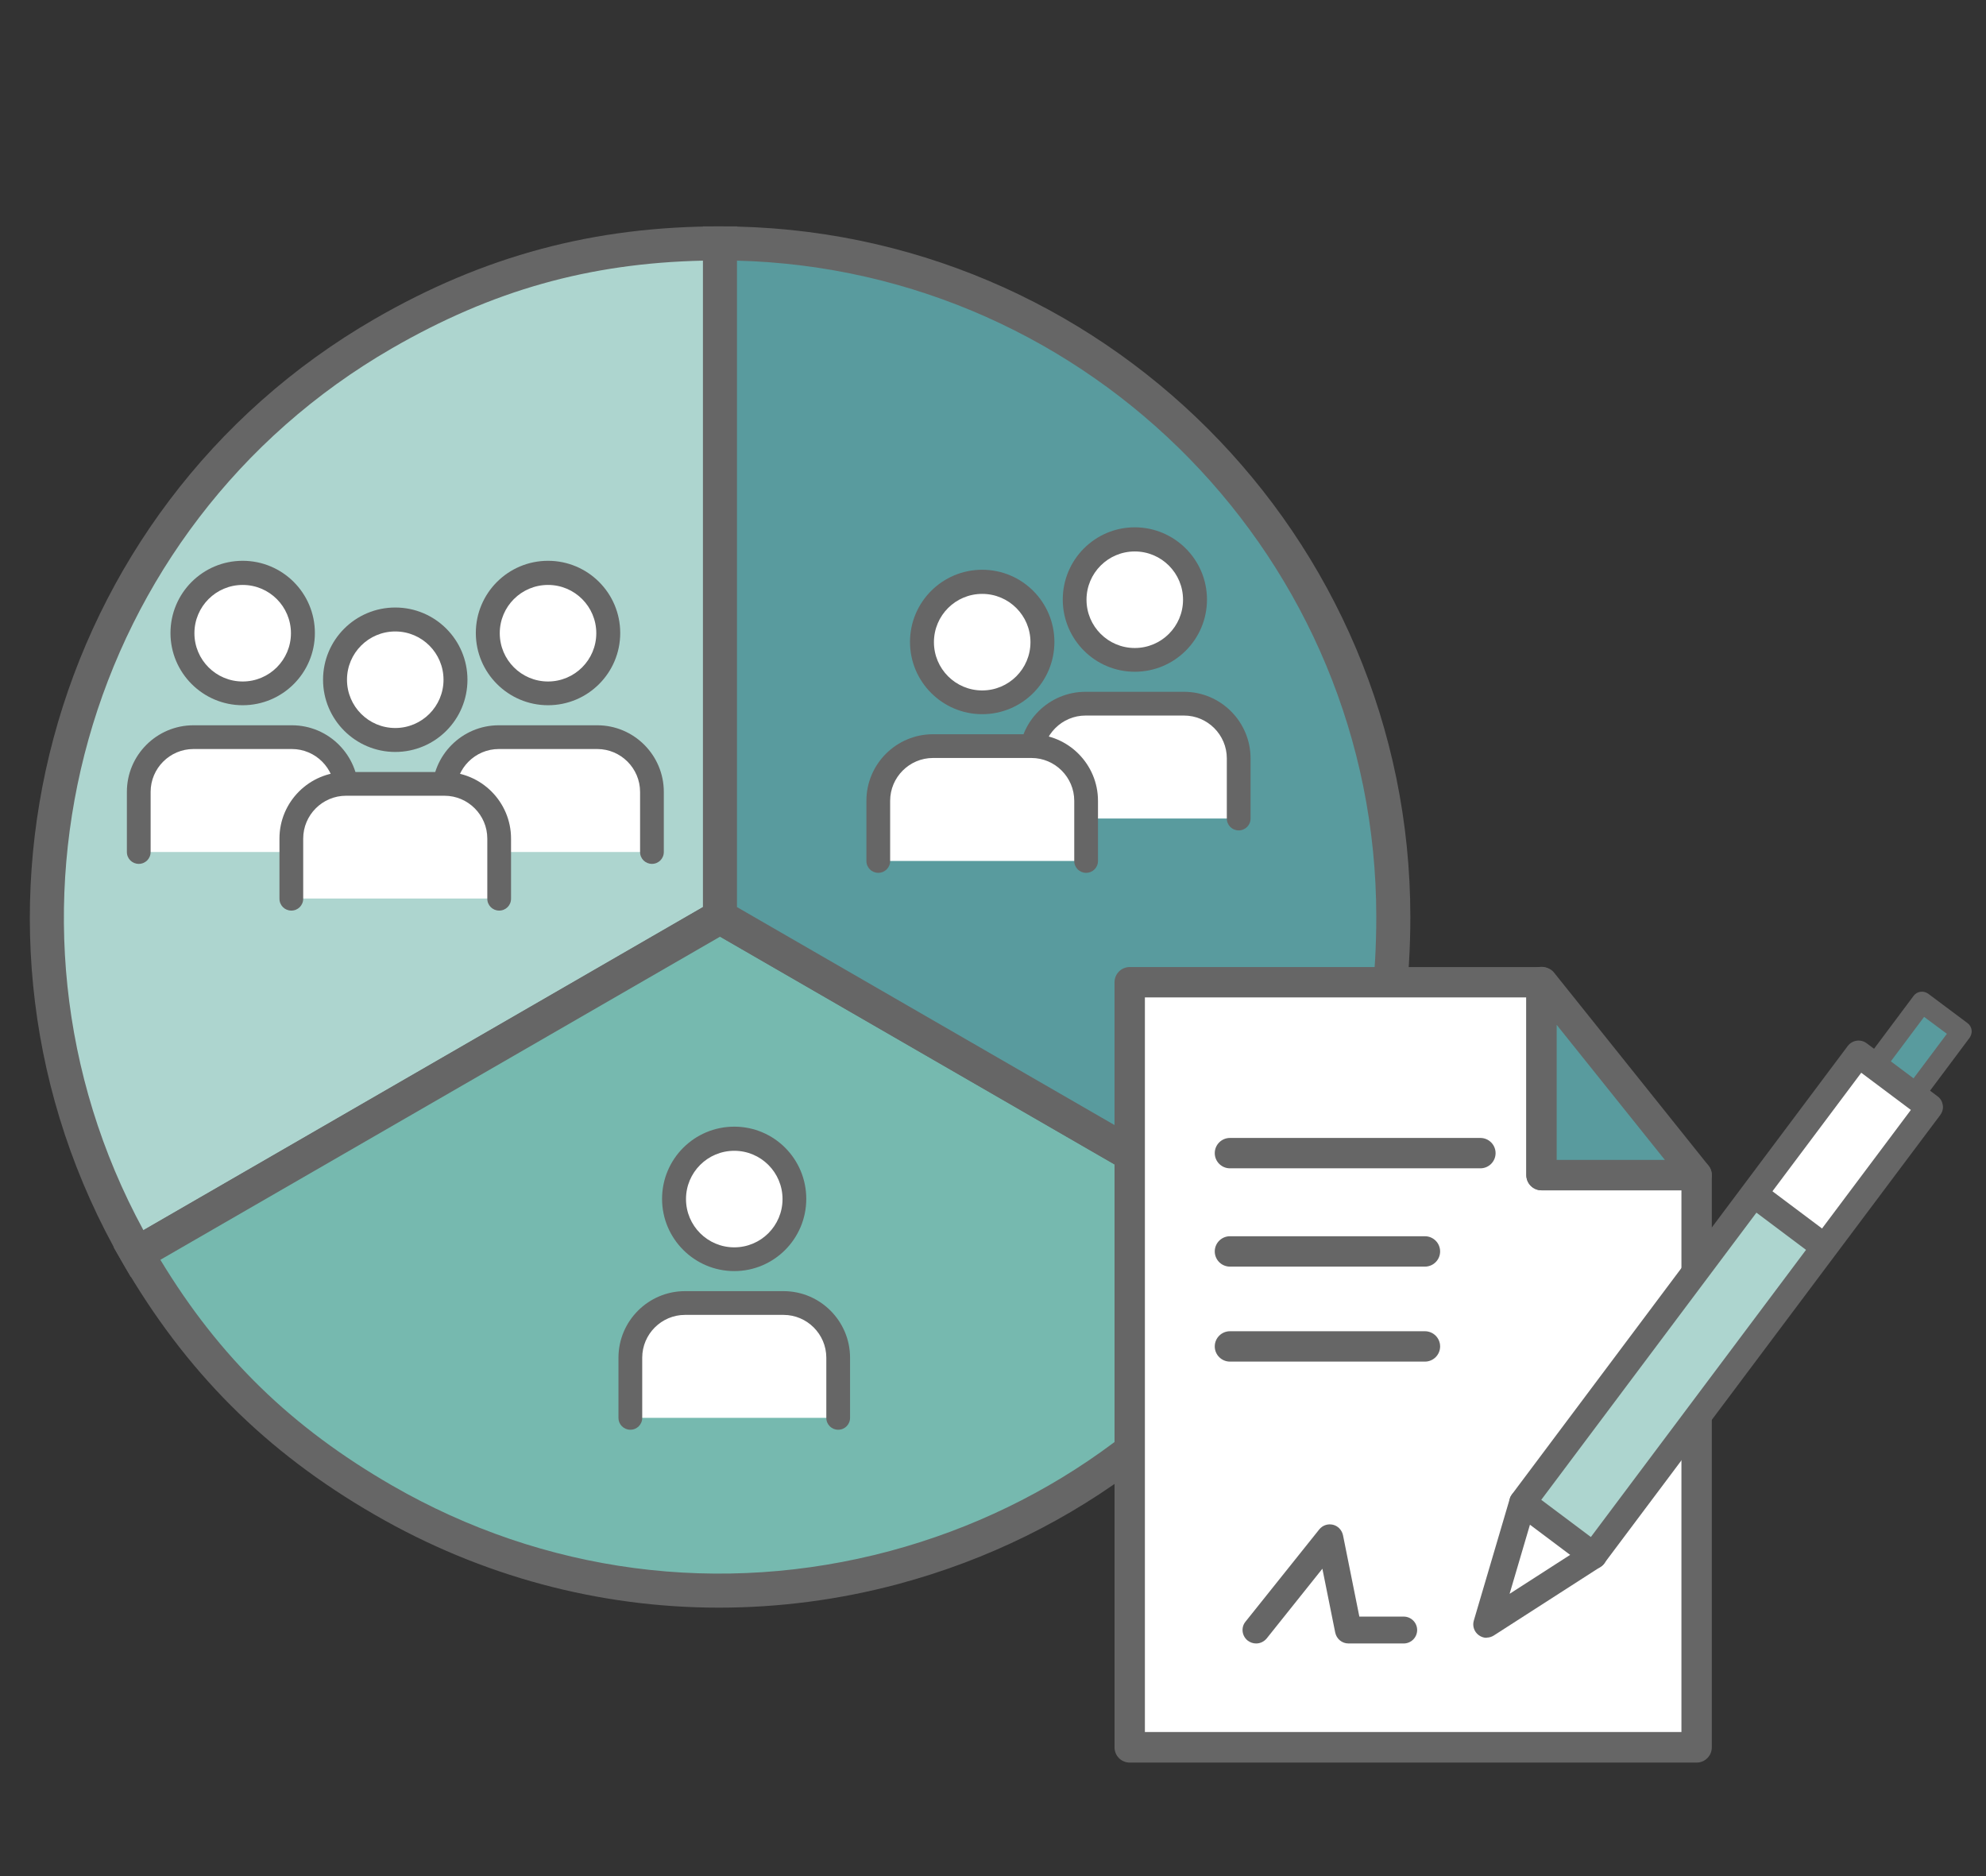 <?xml version="1.0" encoding="UTF-8"?>
<svg id="Ebene_1" data-name="Ebene 1" xmlns="http://www.w3.org/2000/svg" viewBox="0 0 102.05 96.38">
  <rect x="0" y="0" width="102.05" height="96.38" fill="#333333" stroke="none"/>
  <g>
    <g>
      <path d="M37,47.1l-29.96,17.3C-2.52,47.85,3.15,26.69,19.7,17.14c5.51-3.18,10.94-4.64,17.3-4.64v34.6Z" style="fill: #add5cf;"/>
      <path d="M6.72,65.6l-.44-.76C-3.5,47.9,2.32,26.16,19.26,16.38c5.62-3.24,11.25-4.75,17.74-4.75h.88v35.98l-31.16,17.99ZM36.12,13.39c-5.86.13-10.83,1.53-15.99,4.51C4.29,27.05-1.33,47.21,7.37,63.2l28.76-16.6V13.39Z" style="fill: #666;"/>
    </g>
    <g>
      <path d="M37,47.1l29.96,17.3c-9.55,16.55-30.71,22.22-47.26,12.66-5.51-3.18-9.48-7.15-12.66-12.66l29.96-17.3Z" style="fill: #76b9af;"/>
      <path d="M36.94,82.59c-6.15,0-12.21-1.61-17.68-4.77-5.62-3.24-9.74-7.37-12.98-12.98l-.44-.76,31.16-17.99,31.16,17.99-.44.76c-4.74,8.21-12.39,14.07-21.54,16.53-3.06.82-6.16,1.22-9.24,1.22ZM8.24,64.72c3.04,5.02,6.74,8.61,11.9,11.59,7.8,4.5,16.89,5.7,25.59,3.37,8.42-2.26,15.5-7.55,20.03-14.96l-28.76-16.6-28.76,16.6Z" style="fill: #666;"/>
    </g>
    <g>
      <path d="M37,47.1V12.51c19.11,0,34.6,15.49,34.6,34.6,0,6.36-1.45,11.79-4.64,17.3l-29.96-17.3Z" style="fill: #599b9e;"/>
      <path d="M67.28,65.6l-31.16-17.99V11.63h.88c19.56,0,35.47,15.91,35.47,35.47,0,6.48-1.51,12.12-4.75,17.74l-.44.76ZM37.87,46.6l28.76,16.6c2.82-5.14,4.09-10.14,4.09-16.1,0-18.3-14.66-33.24-32.85-33.71v33.21Z" style="fill: #666;"/>
    </g>
  </g>
  <g>
    <g>
      <path d="M37.73,58.51c1.71,0,3.09,1.38,3.09,3.09s-1.38,3.09-3.09,3.09-3.09-1.38-3.09-3.09,1.38-3.09,3.09-3.09" style="fill: #fff;"/>
      <path d="M37.73,65.3c-2.04,0-3.71-1.66-3.71-3.71s1.66-3.71,3.71-3.71,3.7,1.66,3.7,3.71-1.66,3.71-3.7,3.71ZM37.73,59.12c-1.37,0-2.48,1.11-2.48,2.48s1.11,2.48,2.48,2.48,2.48-1.11,2.48-2.48-1.11-2.48-2.48-2.48Z" style="fill: #666;"/>
    </g>
    <g>
      <path d="M32.39,72.84v-3.09c0-1.55,1.26-2.81,2.81-2.81h5.06c1.55,0,2.81,1.26,2.81,2.81v3.09" style="fill: #fff;"/>
      <path d="M43.07,73.45c-.34,0-.61-.27-.61-.61v-3.09c0-1.21-.99-2.2-2.2-2.2h-5.06c-1.21,0-2.2.99-2.2,2.2v3.09c0,.34-.27.61-.61.61s-.61-.27-.61-.61v-3.09c0-1.89,1.54-3.42,3.42-3.42h5.06c1.89,0,3.42,1.54,3.42,3.42v3.09c0,.34-.27.61-.61.61Z" style="fill: #666;"/>
    </g>
  </g>
  <g>
    <g>
      <g>
        <path d="M28.16,29.43c1.71,0,3.09,1.38,3.09,3.09s-1.38,3.09-3.09,3.09-3.09-1.38-3.09-3.09,1.38-3.09,3.09-3.09" style="fill: #fff;"/>
        <path d="M28.16,36.23c-2.04,0-3.71-1.66-3.71-3.71s1.66-3.71,3.71-3.71,3.71,1.66,3.71,3.71-1.66,3.71-3.71,3.71ZM28.16,30.05c-1.37,0-2.48,1.11-2.48,2.48s1.11,2.48,2.48,2.48,2.48-1.11,2.48-2.48-1.11-2.48-2.48-2.48Z" style="fill: #666;"/>
      </g>
      <g>
        <path d="M22.82,43.77v-3.09c0-1.55,1.26-2.81,2.81-2.81h5.06c1.55,0,2.81,1.26,2.81,2.81v3.09" style="fill: #fff;"/>
        <path d="M33.5,44.38c-.34,0-.61-.27-.61-.61v-3.09c0-1.21-.99-2.2-2.2-2.2h-5.06c-1.21,0-2.2.99-2.2,2.2v3.09c0,.34-.27.61-.61.61s-.61-.27-.61-.61v-3.09c0-1.89,1.54-3.42,3.42-3.42h5.06c1.89,0,3.42,1.54,3.42,3.42v3.09c0,.34-.27.61-.61.61Z" style="fill: #666;"/>
      </g>
    </g>
    <g>
      <g>
        <path d="M12.47,29.43c1.71,0,3.09,1.38,3.09,3.09s-1.38,3.09-3.09,3.09-3.09-1.38-3.09-3.09,1.38-3.09,3.09-3.09" style="fill: #fff;"/>
        <path d="M12.47,36.23c-2.04,0-3.71-1.66-3.71-3.71s1.66-3.71,3.71-3.71,3.71,1.66,3.71,3.71-1.66,3.71-3.71,3.71ZM12.47,30.05c-1.37,0-2.48,1.11-2.48,2.48s1.11,2.48,2.48,2.48,2.48-1.11,2.48-2.48-1.11-2.48-2.48-2.48Z" style="fill: #666;"/>
      </g>
      <g>
        <path d="M7.13,43.77v-3.09c0-1.55,1.26-2.81,2.81-2.81h5.06c1.55,0,2.81,1.26,2.81,2.81v3.09" style="fill: #fff;"/>
        <path d="M17.81,44.38c-.34,0-.61-.27-.61-.61v-3.09c0-1.21-.99-2.2-2.2-2.2h-5.06c-1.21,0-2.2.99-2.2,2.2v3.09c0,.34-.27.61-.61.61s-.61-.27-.61-.61v-3.09c0-1.89,1.54-3.42,3.42-3.42h5.06c1.89,0,3.42,1.54,3.42,3.42v3.09c0,.34-.27.61-.61.61Z" style="fill: #666;"/>
      </g>
    </g>
    <g>
      <g>
        <path d="M20.31,31.83c1.71,0,3.09,1.38,3.09,3.09s-1.38,3.09-3.09,3.09-3.09-1.38-3.09-3.09,1.38-3.09,3.09-3.09" style="fill: #fff;"/>
        <path d="M20.31,38.63c-2.04,0-3.71-1.66-3.71-3.71s1.66-3.71,3.71-3.71,3.71,1.66,3.71,3.71-1.66,3.71-3.71,3.71ZM20.31,32.44c-1.37,0-2.48,1.11-2.48,2.48s1.11,2.48,2.48,2.48,2.48-1.11,2.48-2.48-1.11-2.48-2.48-2.48Z" style="fill: #666;"/>
      </g>
      <g>
        <path d="M14.97,46.16v-3.09c0-1.55,1.26-2.81,2.81-2.81h5.06c1.55,0,2.81,1.26,2.81,2.81v3.09" style="fill: #fff;"/>
        <path d="M25.65,46.78c-.34,0-.61-.27-.61-.61v-3.09c0-1.21-.99-2.2-2.2-2.2h-5.06c-1.21,0-2.2.99-2.2,2.2v3.09c0,.34-.27.61-.61.61s-.61-.27-.61-.61v-3.09c0-1.89,1.54-3.42,3.42-3.42h5.06c1.89,0,3.42,1.54,3.42,3.42v3.09c0,.34-.27.61-.61.61Z" style="fill: #666;"/>
      </g>
    </g>
  </g>
  <g>
    <g>
      <g>
        <path d="M58.31,27.72c1.71,0,3.09,1.38,3.09,3.09s-1.38,3.09-3.09,3.09-3.09-1.38-3.09-3.09,1.38-3.09,3.09-3.09" style="fill: #fff;"/>
        <path d="M58.31,34.51c-2.04,0-3.7-1.66-3.7-3.71s1.66-3.71,3.7-3.71,3.71,1.66,3.71,3.71-1.66,3.71-3.71,3.71ZM58.31,28.33c-1.37,0-2.48,1.11-2.48,2.48s1.11,2.48,2.48,2.48,2.48-1.11,2.48-2.48-1.11-2.48-2.48-2.48Z" style="fill: #666;"/>
      </g>
      <g>
        <path d="M52.97,42.05v-3.09c0-1.55,1.26-2.81,2.81-2.81h5.06c1.55,0,2.81,1.26,2.81,2.81v3.09" style="fill: #fff;"/>
        <path d="M63.65,42.66c-.34,0-.61-.27-.61-.61v-3.09c0-1.21-.99-2.2-2.2-2.2h-5.06c-1.21,0-2.2.99-2.2,2.2v3.09c0,.34-.27.61-.61.61s-.61-.27-.61-.61v-3.09c0-1.89,1.54-3.42,3.42-3.42h5.06c1.89,0,3.42,1.54,3.42,3.42v3.09c0,.34-.27.61-.61.61Z" style="fill: #666;"/>
      </g>
    </g>
    <g>
      <g>
        <path d="M50.47,29.89c1.71,0,3.09,1.38,3.09,3.09s-1.38,3.09-3.09,3.09-3.09-1.38-3.09-3.09,1.38-3.09,3.09-3.09" style="fill: #fff;"/>
        <path d="M50.47,36.69c-2.04,0-3.71-1.66-3.71-3.71s1.66-3.71,3.71-3.71,3.71,1.66,3.71,3.71-1.66,3.71-3.71,3.71ZM50.47,30.51c-1.37,0-2.48,1.11-2.48,2.48s1.11,2.48,2.48,2.48,2.48-1.11,2.48-2.48-1.11-2.48-2.48-2.48Z" style="fill: #666;"/>
      </g>
      <g>
        <path d="M45.13,44.23v-3.09c0-1.55,1.26-2.81,2.81-2.81h5.06c1.55,0,2.81,1.26,2.81,2.81v3.09" style="fill: #fff;"/>
        <path d="M55.81,44.84c-.34,0-.61-.27-.61-.61v-3.09c0-1.21-.99-2.2-2.2-2.2h-5.06c-1.21,0-2.2.99-2.2,2.2v3.09c0,.34-.27.61-.61.61s-.61-.27-.61-.61v-3.09c0-1.89,1.54-3.42,3.42-3.42h5.06c1.89,0,3.42,1.54,3.42,3.42v3.09c0,.34-.27.61-.61.61Z" style="fill: #666;"/>
      </g>
    </g>
  </g>
  <g>
    <g>
      <polygon points="79.21 50.45 58.04 50.45 58.04 89.77 87.18 89.77 87.18 60.37 79.21 60.37 79.21 50.45" style="fill: #fff;"/>
      <path d="M87.18,90.55h-29.13c-.43,0-.78-.35-.78-.78v-39.31c0-.43.35-.78.78-.78h21.16c.43,0,.78.35.78.78v9.13h7.19c.43,0,.78.35.78.78v29.4c0,.43-.35.78-.78.78ZM58.83,88.98h27.57v-27.83h-7.19c-.43,0-.78-.35-.78-.78v-9.13h-19.6v37.75Z" style="fill: #666;"/>
    </g>
    <g>
      <polygon points="79.24 50.45 87.18 60.37 79.21 60.37 79.21 50.45 79.24 50.45" style="fill: #599b9e;"/>
      <path d="M87.18,61.15h-7.97c-.43,0-.78-.35-.78-.78v-9.92c0-.43.35-.78.78-.78.24,0,.5.11.64.29l7.94,9.92c.19.23.22.56.09.83-.13.27-.4.44-.71.44ZM79.99,59.59h5.56l-5.56-6.94v6.94Z" style="fill: #666;"/>
    </g>
    <path d="M76.07,60.02h-12.87c-.43,0-.78-.35-.78-.78s.35-.78.78-.78h12.87c.43,0,.78.35.78.78s-.35.78-.78.78Z" style="fill: #666;"/>
    <path d="M73.22,65.07h-10.02c-.43,0-.78-.35-.78-.78s.35-.78.78-.78h10.02c.43,0,.78.35.78.78s-.35.78-.78.78Z" style="fill: #666;"/>
    <path d="M73.22,69.95h-10.02c-.43,0-.78-.35-.78-.78s.35-.78.78-.78h10.02c.43,0,.78.35.78.78s-.35.78-.78.78Z" style="fill: #666;"/>
    <path d="M64.54,84.43c-.15,0-.3-.05-.43-.15-.3-.24-.35-.68-.11-.97l3.79-4.74c.17-.21.44-.3.7-.24s.46.27.52.54l.84,4.18h2.28c.38,0,.69.31.69.69s-.31.69-.69.69h-2.84c-.33,0-.61-.23-.68-.56l-.66-3.28-2.86,3.58c-.14.17-.34.26-.54.26Z" style="fill: #666;"/>
  </g>
  <g>
    <g>
      <rect x="96.93" y="51.71" width="2.52" height="5.29" transform="translate(52.21 -48.02) rotate(36.85)" style="fill: #599b9e;"/>
      <path d="M97.61,57.77c-.11,0-.22-.03-.32-.11l-2.02-1.51c-.11-.08-.19-.21-.21-.35-.02-.14.02-.28.1-.4l3.17-4.24c.18-.24.51-.28.75-.11l2.02,1.51c.11.08.19.21.21.35.02.14-.02.28-.1.4l-3.17,4.24c-.1.14-.27.21-.43.21ZM96.34,55.62l1.17.87,2.53-3.38-1.17-.87-2.53,3.38Z" style="fill: #666;"/>
    </g>
    <rect x="84.14" y="60.84" width="3.8" height="19.46" transform="translate(59.51 -37.5) rotate(36.85)" style="fill: #add5cf;"/>
    <rect x="92.47" y="54.95" width="4.15" height="8.56" transform="translate(54.4 -44.86) rotate(36.85)" style="fill: #fff;"/>
    <g>
      <path d="M76.39,84.14c-.15,0-.29-.05-.41-.14-.23-.17-.33-.47-.25-.74l1.85-6.27c.02-.08.06-.15.11-.22l17.26-23.04c.23-.3.66-.36.96-.14l3.65,2.73c.15.11.24.27.27.45s-.02.36-.13.51l-17.27,23.04c-.05.07-.11.12-.18.17l-5.49,3.53c-.11.07-.24.11-.37.11ZM78.86,77.5l-1.29,4.38,3.84-2.47,16.78-22.39-2.55-1.91-16.78,22.39ZM81.88,79.92h0,0Z" style="fill: #666;"/>
      <path d="M81.88,80.61c-.14,0-.29-.04-.41-.14l-3.64-2.73c-.3-.23-.36-.66-.14-.96.23-.3.66-.37.96-.14l3.64,2.73c.3.23.36.66.14.96-.14.18-.34.27-.55.27Z" style="fill: #666;"/>
    </g>
    <path d="M93.6,64.64c-.14,0-.29-.04-.41-.14l-3.32-2.49c-.3-.23-.37-.66-.14-.96.23-.3.66-.37.96-.14l3.32,2.49c.3.23.37.66.14.96-.13.18-.34.28-.55.28Z" style="fill: #666;"/>
  </g>
</svg>